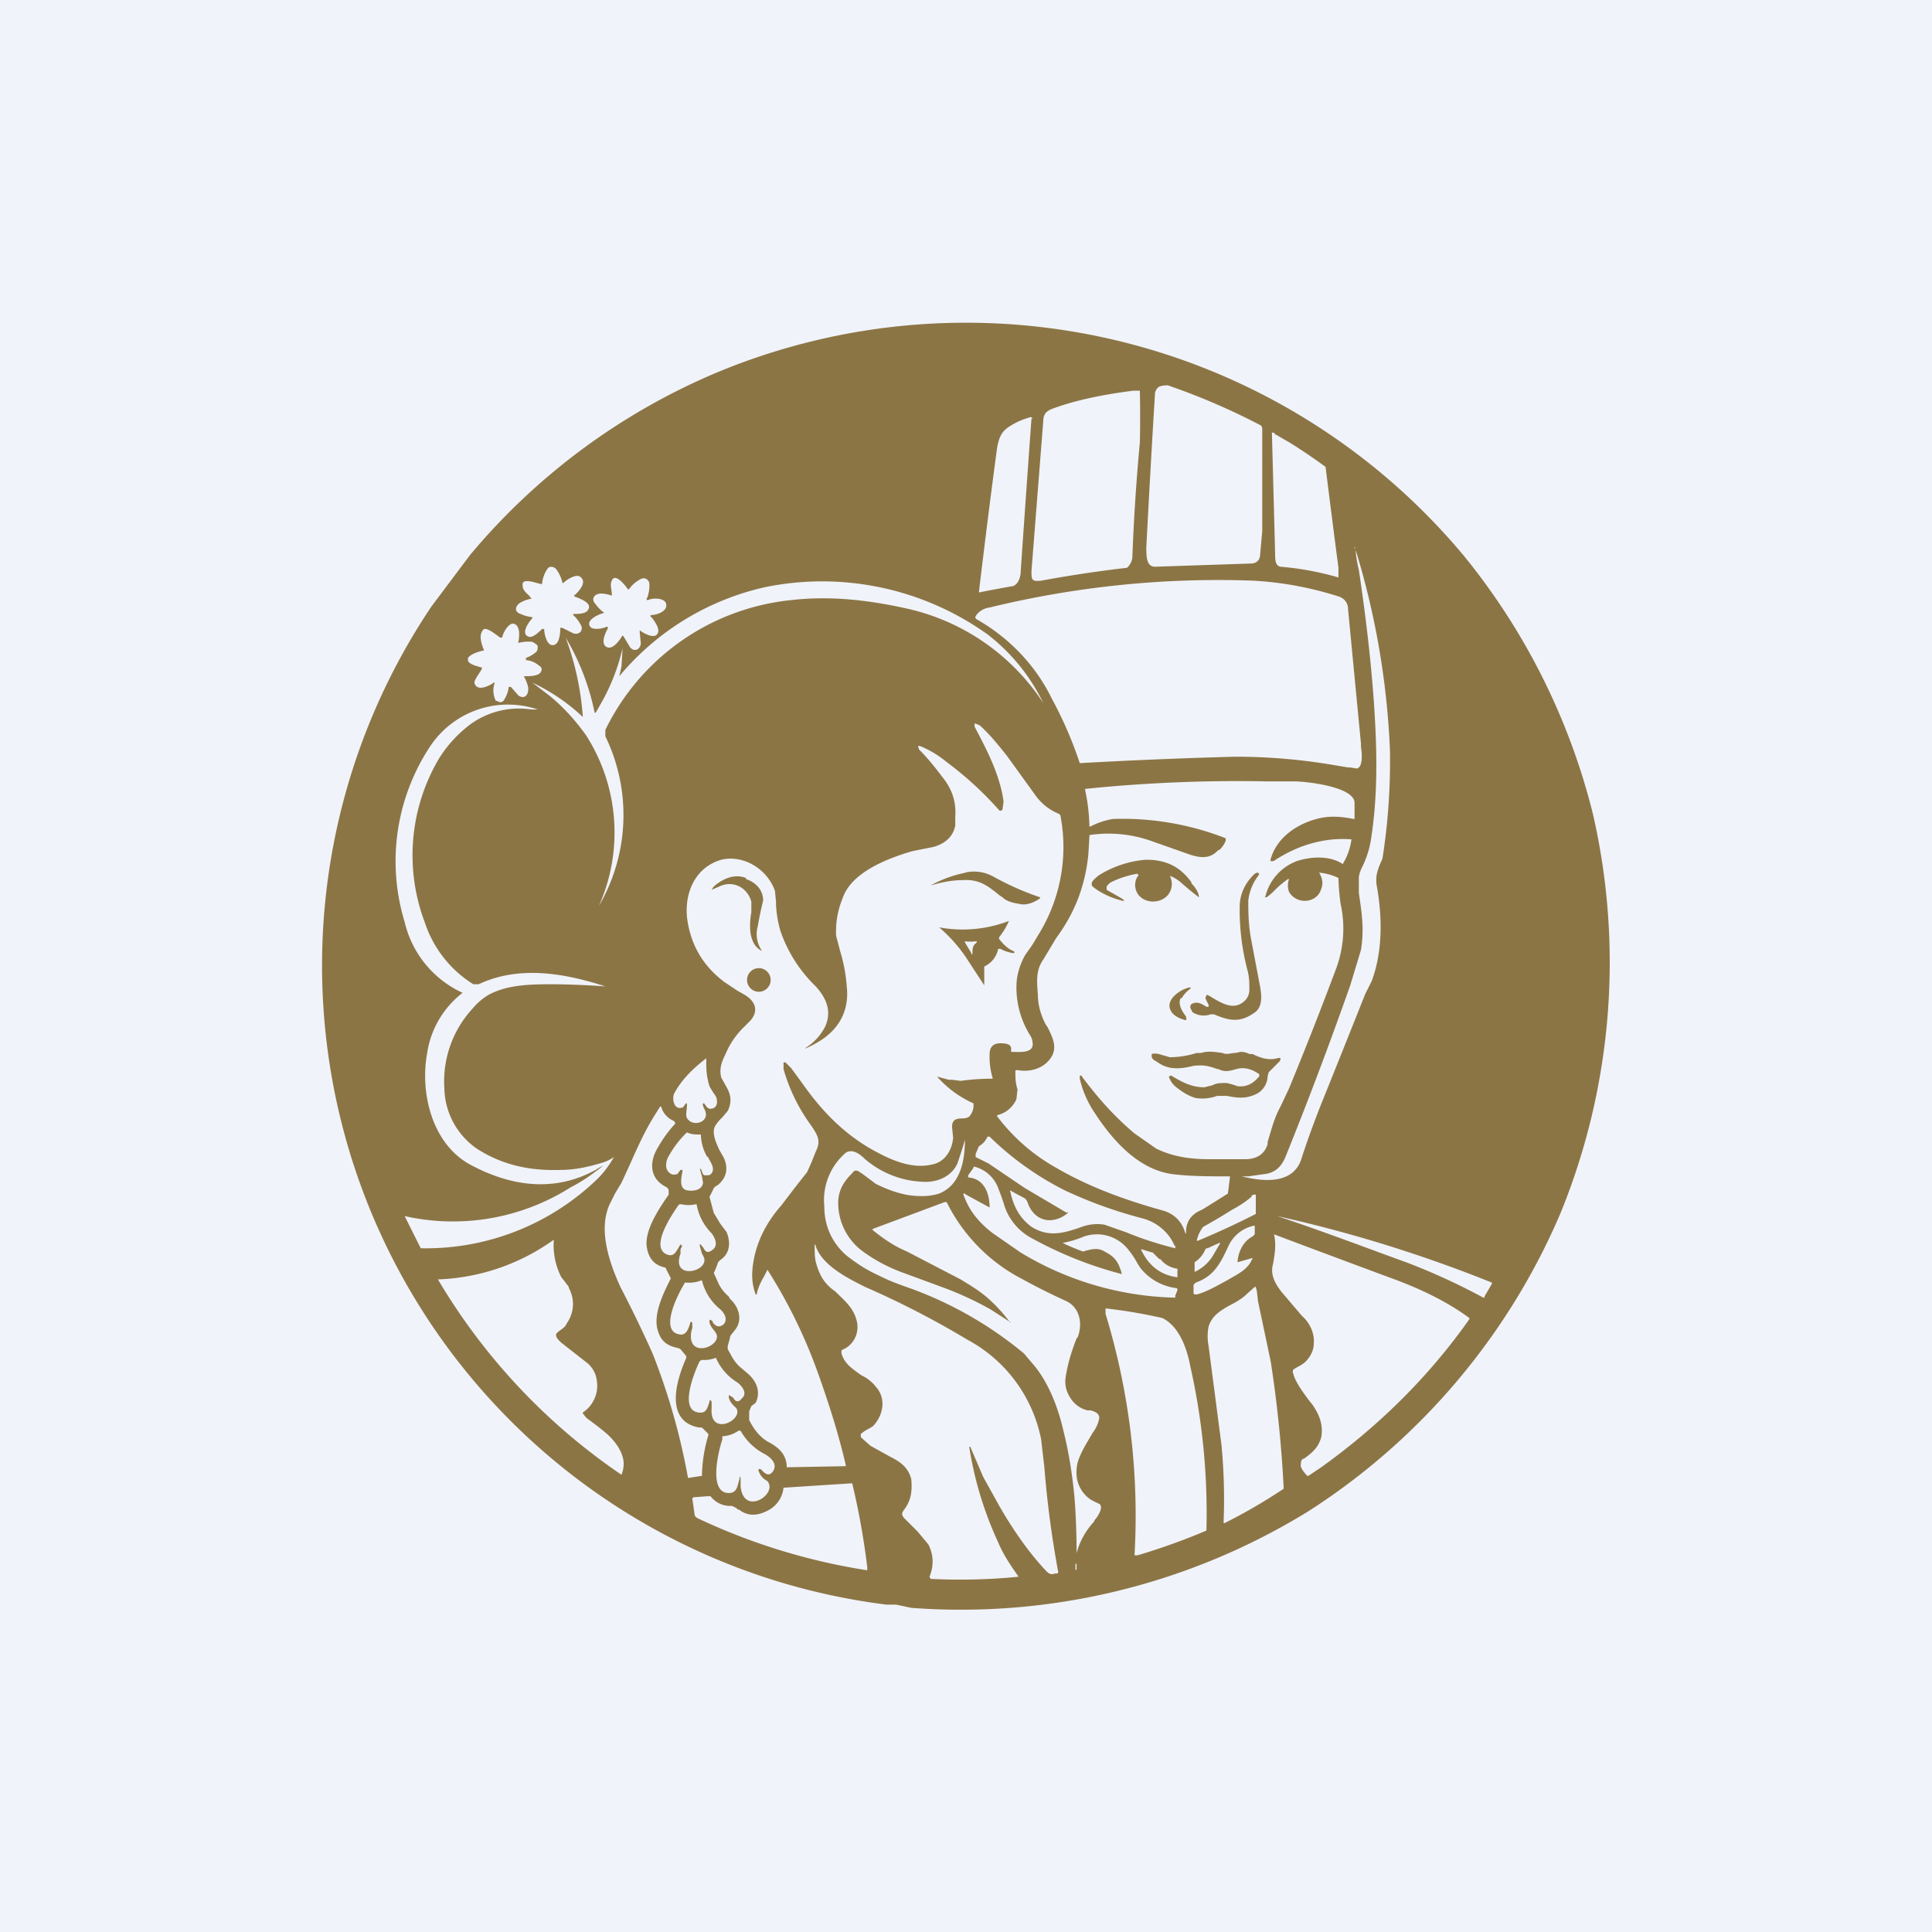 <!-- by TradingView --><svg width="18" height="18" viewBox="0 0 18 18" xmlns="http://www.w3.org/2000/svg"><path fill="#F0F3FA" d="M0 0h18v18H0z"/><path d="M9 8.13a1.1 1.1 0 0 0-.33.12c.1-.03.2-.05.3-.05.15-.01.23.05.34.14l.03.02c.03.03.08.05.15.06.07.02.14-.01.2-.05v-.01a2.66 2.66 0 0 1-.43-.19.37.37 0 0 0-.27-.04ZM6.95 8.18c-.1-.04-.21 0-.3.08a.3.3 0 0 0-.02.03l.07-.03c.12-.06.26 0 .3.14v.1c-.02.11-.03.3.1.36a.27.27 0 0 1-.04-.23 3.32 3.32 0 0 1 .05-.24c0-.1-.07-.17-.16-.2ZM9.3 8.84a.23.23 0 0 1-.12.16.01.01 0 0 0-.01.01v.17c0 .01 0 .01 0 0L9 8.92a1.4 1.4 0 0 0-.25-.28 1.2 1.2 0 0 0 .65-.06.63.63 0 0 1-.09.15.02.02 0 0 0 0 .02c.04.05.08.09.13.11.02.01.01.02 0 .02a.36.36 0 0 1-.12-.04H9.3Zm-.24.05c0-.04 0-.08.03-.1.02-.02.01-.02 0-.02a.4.4 0 0 1-.1 0v.01l.06.1v.01h.01ZM7.18 9.13a.1.1 0 1 1-.22 0 .1.1 0 0 1 .22 0ZM10.6 8.15v-.01a.87.87 0 0 0-.25.08.14.14 0 0 0-.04.04v.03l.14.08c.03.02.03.03 0 .02a.75.75 0 0 1-.23-.1l-.04-.03c-.03-.04.02-.07.05-.1.14-.09.3-.14.45-.15.19 0 .32.07.42.21v.01c.04.04.07.09.07.13a2.87 2.87 0 0 1-.17-.14.35.35 0 0 0-.1-.06c.03.07.02.13-.02.18-.09.1-.27.07-.3-.06a.15.15 0 0 1 .03-.13ZM11.26 9.38v-.02a.84.84 0 0 1-.03-.06l.01-.03h.01l.02.01c.1.06.22.14.32.05a.14.14 0 0 0 .05-.11c0-.06 0-.12-.02-.19a2.2 2.2 0 0 1-.07-.58c0-.12.05-.22.13-.3a.06.06 0 0 1 .04-.02l.01.01v.01a.47.47 0 0 0-.1.24c0 .1 0 .23.03.38l.07.37c.02.1.05.24-.05.3-.13.09-.23.07-.37.01h-.03a.19.19 0 0 1-.17-.02l-.02-.04c0-.02 0-.03.02-.04.05-.02.08 0 .13.03h.01ZM11 9.3c-.03.06.02.13.05.17v.01c.01.02 0 .03-.02.02-.04-.01-.1-.04-.12-.08-.06-.1.08-.2.17-.22.02 0 .02 0 0 .02a.26.26 0 0 0-.07.08ZM11.73 10.03c-.05.06-.11.1-.2.09a.85.85 0 0 0-.1-.03c-.05 0-.1 0-.13.02l-.08.02c-.12 0-.21-.05-.31-.11l-.02.01a.2.2 0 0 0 .07.1c.05.04.11.08.18.1a.4.4 0 0 0 .2-.02h.09c.1.02.18.03.28-.02a.19.19 0 0 0 .1-.16l.01-.04.05-.05.05-.05c.02-.03.01-.04-.02-.03-.08.02-.15 0-.23-.04h-.03a.17.17 0 0 0-.08-.02l-.05.01c-.04 0-.08.02-.12 0-.08-.01-.13-.02-.2 0h-.04a.85.85 0 0 1-.25.04l-.07-.02c-.03-.01-.07-.02-.1-.01v.02c0 .03.03.04.06.06.1.07.21.06.33.03.09-.01.14 0 .22.03h.01c.06.03.1.02.17 0s.14 0 .2.04a.02.02 0 0 1 .01.03Z" fill="#8C7545"/><path d="M13.64 5.18a6.16 6.16 0 0 1 1.2 2.4 6.18 6.18 0 0 1-.3 3.72 6.17 6.17 0 0 1-2.35 2.78 6.17 6.17 0 0 1-3.7.9l-.14-.03h-.09a6 6 0 0 1-4.24-9.3l.03-.04.33-.44a6.06 6.06 0 0 1 2.3-1.7 6.04 6.04 0 0 1 6.96 1.71Zm-1.88-1.16V4c0-.01 0-.03-.02-.04a6.26 6.26 0 0 0-.86-.37c-.05 0-.08.01-.09.02a.09.09 0 0 0-.03.07 149 149 0 0 0-.08 1.42c0 .08 0 .18.08.18l.9-.03c.04 0 .08-.03.08-.08l.02-.22v-.93Zm-1.14.1a11.64 11.64 0 0 0 0-.47v-.01h-.06c-.24.03-.52.08-.76.17-.05.02-.08.05-.08.11l-.11 1.4c0 .08 0 .1.09.09a12.08 12.08 0 0 1 .8-.12.15.15 0 0 0 .05-.1 18.98 18.98 0 0 1 .07-1.07Zm-1-.22a.02.02 0 0 0-.03-.01.65.65 0 0 0-.18.08c-.08.05-.1.1-.12.2a86.3 86.3 0 0 0-.17 1.35 11.82 11.82 0 0 1 .32-.06c.05-.02.07-.09.07-.14a339.7 339.7 0 0 1 .1-1.42Zm2.26.14-.02-.01h-.01l.03 1.13c0 .05 0 .11.05.12a2.75 2.75 0 0 1 .54.1v-.09a146.4 146.4 0 0 1-.12-.94 5.22 5.22 0 0 0-.34-.23 3.29 3.29 0 0 1-.12-.07h-.01v-.01Zm.75 1.07s0 .08.03.2c.06.4.11.81.14 1.23.03.44.04.87-.03 1.3a.9.9 0 0 1-.08.24.31.31 0 0 0-.03.09v.15c.03.2.05.34.02.53l-.1.33a38.14 38.14 0 0 1-.6 1.59c-.04.1-.1.16-.21.17l-.14.02h-.06c-.02 0-.02 0 0 0 .2.05.49.08.56-.18a8.43 8.43 0 0 1 .19-.52 273.3 273.3 0 0 0 .4-1l.03-.06.03-.06c.1-.27.1-.58.05-.87-.02-.1 0-.16.05-.27a5.9 5.9 0 0 0 .07-1.01 7.42 7.42 0 0 0-.33-1.9v.02Zm-7.69.47a.3.3 0 0 0-.1.04c-.04.03-.05.08.01.1a.35.35 0 0 0 .11.03v.01c-.03.03-.11.14-.04.17.04.02.1-.04.13-.07h.02c0 .04.02.14.07.15.07.01.08-.1.08-.16h.02l.1.05c.06.02.1-.03.07-.08a.32.32 0 0 0-.07-.09v-.01c.05 0 .12 0 .14-.04.04-.06-.07-.1-.12-.12a.01.01 0 0 1 0-.02c.03-.03.12-.12.04-.17-.04-.02-.12.03-.15.06a.01.01 0 0 1-.01 0 .33.33 0 0 0-.06-.13c-.02-.02-.06-.03-.08 0a.3.3 0 0 0-.05.14.01.01 0 0 1-.01 0c-.03 0-.19-.07-.17.02 0 .04.04.07.07.1v.01h.01v.01Zm.76-.03a.3.3 0 0 0-.1-.02c-.06 0-.1.05-.05.1a.35.35 0 0 0 .08.08c-.05.01-.18.07-.13.13.02.03.11.02.15 0 .01 0 .02 0 .01.02-.02.04-.06.12-.02.16.06.05.13-.05.16-.1l.01.01.06.1c.04.05.1.02.1-.04l-.01-.1c0-.02 0-.02.01-.01.03.02.1.06.14.04.06-.04-.01-.13-.04-.17a.01.01 0 0 1 0-.02c.05 0 .17-.04.13-.12-.03-.04-.12-.04-.16-.02a.01.01 0 0 1-.01-.02.33.33 0 0 0 .02-.13c0-.03-.03-.06-.07-.05a.3.3 0 0 0-.12.1.01.01 0 0 1-.01 0c-.02-.03-.12-.16-.15-.08-.02.04 0 .08 0 .13v.01Zm3.4.22c.3.17.55.43.7.74a3.7 3.7 0 0 1 .26.6 49.33 49.33 0 0 1 1.45-.06c.27 0 .56.02.87.07l.18.03h.02l.06.01c.06-.01.05-.14.04-.2v-.03l-.12-1.25c0-.06-.03-.1-.08-.12a3.19 3.19 0 0 0-.8-.15 8.99 8.99 0 0 0-2.46.25.18.18 0 0 0-.13.08.02.02 0 0 0 0 .02.02.02 0 0 0 .01.01Zm-3.33.53.02-.09.01-.17a1.9 1.9 0 0 1-.21.53l-.04.07h-.01a2.23 2.23 0 0 0-.27-.7 2.64 2.64 0 0 1 .16.74 1.8 1.8 0 0 0-.47-.32l.17.13c.12.1.23.22.33.36a1.68 1.68 0 0 1 .12 1.59 1.68 1.68 0 0 0 .06-1.58V6.8a2.17 2.17 0 0 1 1.74-1.21c.36-.04.71 0 1.07.08a2.05 2.05 0 0 1 1.27.88 1.79 1.79 0 0 0-.52-.64 2.65 2.65 0 0 0-2.07-.44 2.47 2.47 0 0 0-1.36.83Zm-1.17.06h.01a.21.21 0 0 0 .01.17h.01c.03.02.05.01.06 0a.29.29 0 0 0 .05-.13h.02l.07.08c.06.04.1-.01.09-.08a.37.37 0 0 0-.04-.1c.06 0 .1 0 .14-.02.03-.02.04-.06 0-.08a.21.21 0 0 0-.12-.05v-.02a.3.3 0 0 0 .1-.06c.01-.02.02-.06-.01-.07a.1.1 0 0 0-.03-.02.35.35 0 0 0-.13.01.01.01 0 0 1 0-.01c.01-.05.02-.16-.05-.17-.05 0-.1.1-.1.13h-.02c-.03-.02-.1-.08-.14-.08h-.01c-.06.05-.02.15 0 .2-.05.01-.12.03-.15.07v.02c0 .04.1.06.13.07v.01c-.02.04-.07.1-.07.13.02.09.14.03.18 0Zm1.02 4.5c-.1.08-.2.15-.3.2a2.05 2.05 0 0 1-1.55.27l.15.3h.01a2.3 2.3 0 0 0 1.64-.65c.06-.06.11-.13.15-.2.01 0 .01 0 0 0a.4.4 0 0 1-.1.05c-.13.04-.26.07-.4.07-.29.01-.55-.05-.78-.2a.7.7 0 0 1-.3-.56 1 1 0 0 1 .26-.74c.05-.06.1-.1.15-.13.18-.1.41-.1.62-.1a7.99 7.99 0 0 1 .47.02c-.37-.12-.8-.2-1.18-.02h-.05a1.07 1.07 0 0 1-.45-.57 1.77 1.77 0 0 1 .1-1.48c.08-.15.2-.28.32-.37a.77.77 0 0 1 .57-.14 1.28 1.28 0 0 0 .06 0 .87.87 0 0 0-1 .34 1.94 1.94 0 0 0-.24 1.64.97.97 0 0 0 .54.66.87.87 0 0 0-.33.56c-.07.38.05.85.4 1.04.37.2.77.26 1.15.06l.02-.01.03-.02.04-.02Zm1.89-1.1a.5.5 0 0 0 .18-.2c.06-.14.01-.26-.09-.37a1.31 1.31 0 0 1-.33-.52 1.08 1.08 0 0 1-.04-.24V8.4l-.01-.1c-.07-.2-.29-.34-.5-.29-.24.07-.34.3-.32.53.03.26.15.46.35.61l.12.08a3 3 0 0 1 .07.04c.1.06.13.15.05.24l-.06.06a.75.75 0 0 0-.17.25c-.04.08-.06.14-.04.22l.05.09c.04.07.05.14.01.22l-.05.06a.34.34 0 0 0-.06.07.1.1 0 0 0-.02.06c0 .07.03.12.05.17l.04.07c.04.08.04.17-.03.24l-.02.02a.11.11 0 0 0-.04.03 1.1 1.1 0 0 1-.04.08l.04.15.06.1.06.08c.04.1.03.2-.06.26l-.02.02a.63.63 0 0 1-.04.1l.05.11a.4.4 0 0 0 .09.11l.01.02c.08.07.13.2.04.3-.02.03-.04.04-.04.07l-.02.07v.03c.04.07.06.12.12.17l.07.06c.08.07.12.17.07.27L7 13.1l-.02.05V13.23c.04.08.09.15.17.2.1.05.18.12.18.24h.01l.54-.01v-.01c-.07-.3-.16-.58-.26-.86a4.78 4.78 0 0 0-.47-.96l-.03.06c-.03.05-.06.11-.07.17h-.01a.53.53 0 0 1-.03-.23c.02-.23.12-.43.27-.6a15.54 15.54 0 0 1 .24-.31l.04-.09.04-.1c.05-.1.02-.15-.04-.24a1.65 1.65 0 0 1-.26-.53v-.05a.02.02 0 0 1 0-.01.02.02 0 0 1 .02 0l.05.05.11.15c.19.27.41.49.7.64.15.08.33.15.5.11.12-.02.19-.13.2-.25l-.01-.1c0-.07.04-.08.1-.08.03 0 .06-.01.07-.03a.15.15 0 0 0 .03-.1v-.01a.99.99 0 0 1-.34-.25 6.7 6.7 0 0 0 .11.03h.03l.08.01a2.2 2.2 0 0 1 .3-.02.69.69 0 0 1-.03-.23c0-.06.03-.1.1-.1.03 0 .11 0 .1.06v.02c.07 0 .22.02.2-.09a.14.14 0 0 0-.02-.06.84.84 0 0 1-.13-.46c0-.1.03-.2.08-.29l.07-.1.06-.1a1.55 1.55 0 0 0 .2-1.1.03.03 0 0 0-.02-.02.5.5 0 0 1-.22-.18l-.26-.36c-.08-.1-.16-.2-.25-.28a.2.2 0 0 0-.05-.02v.03c.1.19.2.38.25.59a1 1 0 0 1 .02.11l-.01.07a.02.02 0 0 1-.03.01 3.19 3.19 0 0 0-.49-.45.95.95 0 0 0-.25-.15c-.02 0-.02 0-.01.02v.01c.09.09.16.18.22.26.09.11.13.23.12.37v.08c-.02.11-.1.17-.2.2l-.2.04c-.24.07-.57.2-.65.44a.81.81 0 0 0-.06.35l.04.15c.03.1.05.2.06.33.02.2-.06.36-.21.47a.9.9 0 0 1-.18.1Zm4.29-1.4c-.01 0-.02 0-.01-.01a.47.47 0 0 1 .3-.33c.13-.04.3-.05.42.03a.59.59 0 0 0 .08-.22v-.01c-.26-.02-.51.06-.72.2-.03.01-.04 0-.03-.02.06-.21.27-.34.47-.38.1-.02.2-.01.3.01h.01v-.15c0-.15-.45-.2-.56-.2h-.26a13.86 13.86 0 0 0-1.69.07v.01a1.8 1.8 0 0 1 .04.34h.01a.7.7 0 0 1 .21-.07 2.64 2.64 0 0 1 1.05.18v.01c0 .03-.03.07-.06.1h-.01c-.08.09-.18.07-.27.04l-.34-.12a1.2 1.2 0 0 0-.59-.06v.01l-.01.17c-.03.3-.13.55-.3.78l-.12.2c-.07.1-.06.2-.05.33 0 .1.03.19.07.27l.02.03c.05.1.1.2.02.3-.07.09-.19.12-.3.1-.02 0-.02 0-.02.02 0 .04 0 .1.02.16l-.01.09a.26.26 0 0 1-.18.15v.01a1.77 1.77 0 0 0 .55.48c.31.18.64.3 1 .4.1.03.17.1.2.2.01.02.01.02.01 0 0-.1.05-.17.15-.21a22.2 22.2 0 0 0 .24-.15l.02-.16c-.19 0-.36 0-.53-.02-.32-.04-.56-.31-.73-.57a.95.95 0 0 1-.14-.32v-.02a.01.01 0 0 1 .02 0c.15.2.3.37.49.53l.2.14c.16.08.33.1.5.1h.33c.1 0 .18-.04.21-.14v-.02c.04-.13.06-.22.12-.33l.08-.17a35.89 35.89 0 0 0 .44-1.12 1.07 1.07 0 0 0 .04-.6 2.08 2.08 0 0 1-.02-.24.53.53 0 0 0-.18-.05c.03.05.04.1.02.15-.04.14-.23.15-.3.03a.17.17 0 0 1 0-.12H12a.93.93 0 0 0-.12.1.5.5 0 0 1-.08.07Zm-5.4 1.93v.01c0 .05-.02.1.01.13.06.07.2.02.16-.08 0-.01-.03-.05-.02-.07h.01l.03.04.02.01h.01c.04 0 .06-.03.06-.06 0-.02 0-.04-.02-.07a.76.76 0 0 1-.05-.08c-.03-.1-.03-.16-.03-.25v-.01c-.13.1-.23.2-.3.33-.02.05 0 .15.07.13h.01a.42.42 0 0 0 .03-.04h.01Zm.01 3.48.13-.02a1.37 1.37 0 0 1 .06-.38v-.01l-.06-.06h-.02a.28.28 0 0 1-.13-.05c-.17-.13-.07-.43 0-.59a.03.03 0 0 0 0-.03l-.05-.06-.02-.01c-.1-.02-.16-.06-.19-.16-.05-.15.05-.35.12-.49l-.05-.1c-.1-.02-.15-.08-.17-.17-.04-.16.11-.38.2-.51v-.02c0-.03 0-.04-.04-.06-.14-.08-.14-.23-.06-.36a1.17 1.17 0 0 1 .16-.22c0-.01 0-.02-.02-.03a.2.2 0 0 1-.11-.13h-.01l-.05.08c-.1.16-.16.3-.25.5l-.06.13-.06.1-.05.1c-.11.24 0 .55.1.77a11.94 11.94 0 0 1 .3.62c.15.38.26.77.33 1.16Zm.12-2.88.02.05.01.01h.02c.02 0 .04 0 .05-.02.03-.04 0-.09-.03-.14v-.01h-.01a.43.43 0 0 1-.06-.21s0-.01 0 0c-.05 0-.09 0-.13-.02H6.4a.95.95 0 0 0-.18.24c-.02.05-.02.1.01.13.02.02.04.03.07.02h.01a.76.76 0 0 1 .03-.04h.02c-.01.07-.04.17.04.19.06.01.14 0 .15-.07l-.01-.06-.02-.07h.01Zm3.42.4v.01c-.13.11-.3.09-.37-.08-.01-.03-.02-.05-.04-.06a4.85 4.85 0 0 1-.13-.07c.03.14.08.25.2.34.16.1.3.06.47 0a.42.42 0 0 1 .21-.02l.2.07a3.22 3.22 0 0 0 .46.15v-.02l-.01-.01a.4.4 0 0 0-.07-.11.46.46 0 0 0-.23-.14 4.14 4.14 0 0 1-.72-.26 2.8 2.8 0 0 1-.7-.5H9.2a.19.19 0 0 1-.08.09l-.03.07a.54.54 0 0 1 0 .03l.12.06.34.23.39.23Zm-.53 1.03-.02-.01H9.4l-.17-.11a3.12 3.12 0 0 0-.43-.2l-.38-.14a1.5 1.5 0 0 1-.38-.2.56.56 0 0 1-.23-.48c.01-.11.06-.18.13-.25.02-.03.04-.03.07-.01l.03.02.12.09c.1.05.23.1.35.11.1.01.18 0 .24-.02.2-.08.24-.31.24-.5 0-.04 0-.04 0 0l-.03.1-.04.12c-.06.13-.2.18-.33.17a.88.88 0 0 1-.53-.21c-.05-.05-.12-.1-.18-.06a.58.58 0 0 0-.2.5c0 .18.07.34.21.46.09.07.18.13.29.18.12.06.18.08.32.13a3.55 3.55 0 0 1 1.04.6l.11.13c.13.17.21.38.26.6.05.2.08.4.1.6a6.58 6.58 0 0 1 .02.53.7.7 0 0 1 .16-.29l.01-.02c.02-.02.09-.12.04-.15a.63.63 0 0 1-.08-.04.3.3 0 0 1-.13-.27c0-.11.08-.23.15-.35l.02-.03a.3.3 0 0 0 .04-.1c.01-.05-.04-.07-.08-.08h-.03a.26.26 0 0 1-.16-.12.27.27 0 0 1-.04-.2c.02-.12.05-.22.1-.35l.01-.01c.05-.13.02-.28-.11-.34a5.67 5.67 0 0 1-.4-.2 1.61 1.61 0 0 1-.71-.72H8.8l-.67.25v.01c.1.08.2.15.32.2l.5.26c.08.05.17.1.26.18a1.46 1.46 0 0 1 .2.22Zm-.2-1.07L9 11.13c-.02-.02-.03-.01-.02.01.05.14.14.25.27.35l.26.18a2.9 2.9 0 0 0 1.44.42v-.02l.02-.05c0-.01 0-.02-.02-.02a.51.51 0 0 1-.32-.18.77.77 0 0 1-.05-.08.79.79 0 0 0-.07-.1.37.37 0 0 0-.41-.12.96.96 0 0 1-.2.06c-.01 0-.01 0 0 0a1.85 1.85 0 0 0 .19.08c.07-.02.14-.04.2 0 .1.05.13.1.16.2v.01a3.63 3.63 0 0 1-.83-.33.53.53 0 0 1-.26-.3 2.05 2.05 0 0 0-.06-.17.32.32 0 0 0-.22-.2h-.01v.01l-.05.07v.02c.15.01.2.15.2.28Zm2.44-.1a.94.94 0 0 1-.18.12 4.78 4.78 0 0 1-.27.16.3.3 0 0 0-.06.13h.01a7.74 7.74 0 0 0 .54-.25V11.13h-.02l-.02.01Zm-5.3.45-.02.04v.04c-.09.25.26.17.22.04a.25.25 0 0 0-.02-.04l-.02-.07c0-.02 0-.03.02 0l.01.01c.02.04.04.06.08.03.07-.04.03-.12 0-.16a.5.5 0 0 1-.14-.27h-.01a.29.29 0 0 1-.13 0h-.02l-.01.01c-.07.1-.27.4-.1.46.06.02.08-.03.11-.08.01-.02.02-.02.02 0Zm7.47.48.07-.12v-.01a12.82 12.82 0 0 0-2-.62c.45.15.84.3 1.2.43a5.94 5.94 0 0 1 .72.33h.01Zm-2.3-.33c.01-.1.06-.19.14-.23l.02-.02v-.08h-.01a.34.34 0 0 0-.24.2c-.07.15-.13.27-.3.33l-.02.02v.08a.02.02 0 0 0 .02.01h.01c.08-.02.17-.07.28-.13.1-.06.2-.1.24-.21l-.14.04v-.01Zm2.16.54v-.01c-.23-.17-.5-.29-.75-.38a227.4 227.4 0 0 1-1.07-.4c.02.09.01.17-.01.28-.03.1.03.2.1.28l.17.2c.07.06.12.16.11.26 0 .06-.03.12-.08.17a.33.33 0 0 1-.06.04.45.45 0 0 0-.05.03.04.04 0 0 0 0 .04c.02.08.09.17.14.24l.04.05c.06.09.1.18.08.3-.03.1-.08.14-.16.2-.02 0-.03.02-.03.05-.01.03.03.08.06.11h.01l.12-.08c.53-.38 1-.84 1.38-1.38Zm-8.26.88v-.01a.3.3 0 0 0 .13-.3.25.25 0 0 0-.1-.17l-.23-.18c-.02-.02-.08-.07-.03-.1l.01-.01c.03-.02.06-.04.07-.07A.31.31 0 0 0 5.3 12c0-.02-.02-.03-.03-.05l-.04-.05a.65.65 0 0 1-.07-.35 1.97 1.97 0 0 1-1.08.37 5.72 5.72 0 0 0 1.71 1.82.27.27 0 0 0 .02-.12c-.01-.11-.1-.22-.19-.29a2.77 2.77 0 0 0-.13-.1.16.16 0 0 1-.05-.05Zm5.8-1.53a.26.26 0 0 1-.1.12v.09a.39.39 0 0 0 .17-.15l.07-.12h-.01l-.11.05h-.01Zm-2.2 1.84h.01l.12.28.15.27c.12.21.27.43.44.61.03.03.05.03.08.02h.02l.01-.01a9.44 9.44 0 0 1-.13-.98l-.03-.26a1.35 1.35 0 0 0-.69-.93 8.27 8.27 0 0 0-.95-.49c-.16-.08-.4-.2-.46-.38 0-.02-.01-.02-.01 0 0 .07 0 .12.02.18.03.1.08.18.17.24.08.08.17.15.2.27a.23.23 0 0 1-.1.26l-.04.02v.03c.03.1.1.14.18.2.06.03.1.06.14.11.1.11.07.27-.03.37l-.07.04a.39.39 0 0 0-.04.03v.03l.09.08.18.1c.1.05.17.1.2.21.01.11 0 .2-.07.29-.02.03-.02.04 0 .07l.13.13.1.12c.05.1.05.2.01.3l.01.02a5.49 5.49 0 0 0 .82-.02c-.07-.1-.14-.2-.19-.32a3.34 3.34 0 0 1-.27-.89Zm1.94-1.66a.24.24 0 0 1-.16-.09h-.01l-.06-.06a1.55 1.55 0 0 1-.1-.03h-.01c.07.15.18.24.34.26v-.08Zm-4.52.55-.01.04c-.04.26.3.13.23.01l-.02-.03a.15.15 0 0 1-.04-.07c0-.03 0-.03.03-.01v.01c.03.04.06.05.1.02.05-.05 0-.12-.04-.15a.5.5 0 0 1-.16-.26h-.01a.29.29 0 0 1-.13.02h-.02l-.01.02c-.06.1-.22.42-.05.46.07.02.09-.04.11-.1 0-.02.02-.02.02 0v.04Zm4.95 1.81v.01h.01a5.12 5.12 0 0 0 .55-.32c-.02-.4-.06-.79-.12-1.18l-.12-.57-.01-.09-.01-.04h-.01l-.1.09a.74.74 0 0 1-.13.08c-.09.05-.17.1-.2.2a.48.48 0 0 0 0 .18l.12.92a5.34 5.34 0 0 1 .02.72Zm-.82.31h.02a6.04 6.04 0 0 0 .64-.23 6.24 6.24 0 0 0-.15-1.53c-.03-.16-.1-.37-.26-.45a4.78 4.78 0 0 0-.53-.09v.05a6.44 6.44 0 0 1 .27 2.25h.01Zm-3.95-1.44V13.12c-.02.27.3.11.23 0l-.03-.03a.15.15 0 0 1-.04-.07c0-.02 0-.03.02-.01l.02.01c.02.04.05.05.08.01.06-.05 0-.12-.04-.15a.5.5 0 0 1-.2-.23.29.29 0 0 1-.13.02l-.02.01-.01.02c-.05.11-.18.44 0 .46.07.01.08-.04.1-.1 0-.02.01-.02.02 0Zm.27.72v.08c.03.28.35.07.25-.05l-.03-.02a.16.16 0 0 1-.05-.07c-.01-.02 0-.03.02-.02l.02.02c.03.03.06.04.09 0 .05-.07-.02-.13-.07-.16a.54.54 0 0 1-.23-.22h-.01a.01.01 0 0 0-.01 0 .3.3 0 0 1-.13.05h-.02v.03c-.04.12-.13.5.06.5.08 0 .08-.07.1-.13 0-.03 0-.03.01-.01Zm-.02.3-.02-.02-.04-.02a.23.23 0 0 1-.2-.09h-.03l-.13.01-.01.01.02.14c0 .03.02.04.04.05a5.77 5.77 0 0 0 1.57.48v-.03a6.98 6.98 0 0 0-.14-.78h-.01l-.62.04H7.3a.27.27 0 0 1-.16.22c-.1.05-.19.04-.26-.02Zm3.14.5v.05l.01.01v-.06Z" fill="#8C7545"/></svg>